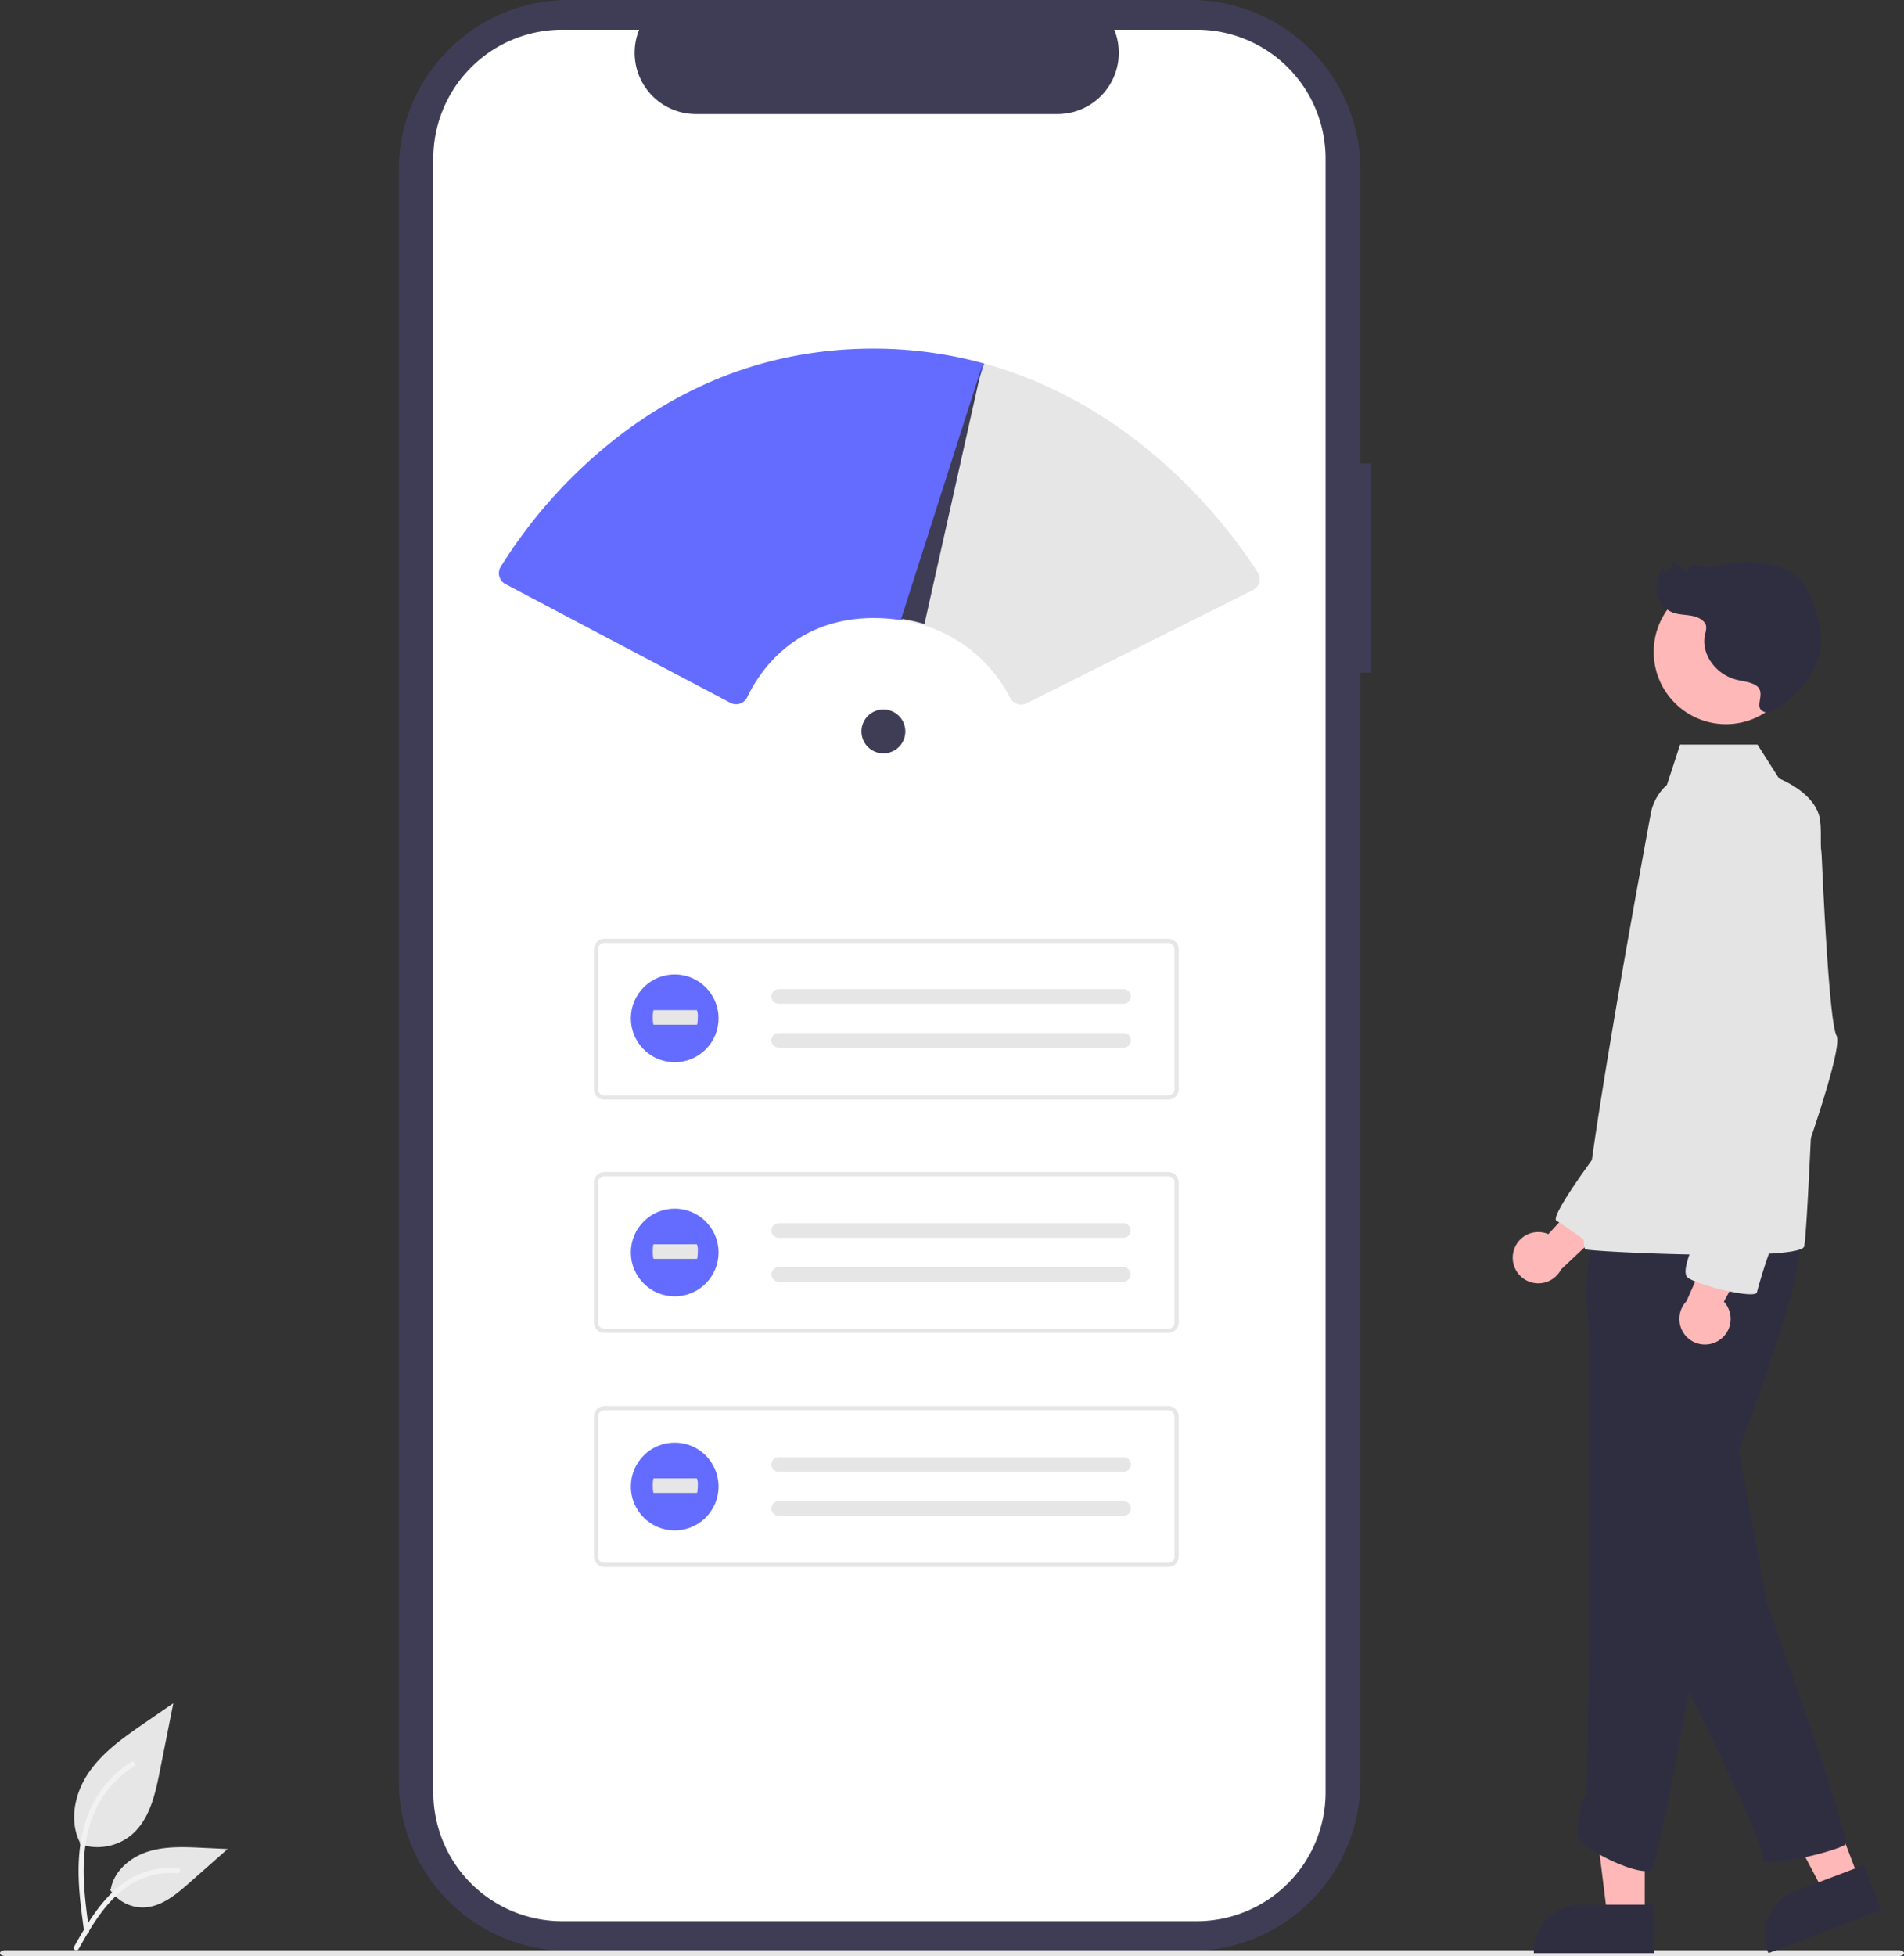 <svg xmlns="http://www.w3.org/2000/svg" data-name="Layer 1" width="693.973" height="712.573" viewBox="0 0 693.973 712.573" class="featureSvg_GfXr" role="img"><rect x="0" y="0" width="693.973" height="712.573" fill="#333333" stroke="none"/><path data-name="Path 968" d="M499.744 168.892h-3.9V61.915A61.915 61.915 0 0 0 433.929 0h-226.65a61.915 61.915 0 0 0-61.916 61.914v586.884a61.915 61.915 0 0 0 61.915 61.915h226.648a61.915 61.915 0 0 0 61.915-61.915V245.04h3.9Z" fill="#3f3d56"></path><path data-name="Path 969" d="M483.144 57.768v595.175a46.959 46.959 0 0 1-46.942 46.952h-231.3a46.966 46.966 0 0 1-46.973-46.952V57.768A46.965 46.965 0 0 1 204.9 10.817h28.058a22.329 22.329 0 0 0 20.656 30.74h131.868a22.329 22.329 0 0 0 20.656-30.74h30.055a46.959 46.959 0 0 1 46.951 46.942Z" fill="#fff"></path><path data-name="Path 39" d="M425.81 400.596H220.273a3.81 3.81 0 0 1-3.806-3.806v-50.984a3.811 3.811 0 0 1 3.806-3.806H425.81a3.811 3.811 0 0 1 3.806 3.806v50.985a3.811 3.811 0 0 1-3.806 3.806Zm-205.537-57.074a2.286 2.286 0 0 0-2.284 2.284v50.985a2.286 2.286 0 0 0 2.284 2.284H425.81a2.286 2.286 0 0 0 2.284-2.284v-50.985a2.286 2.286 0 0 0-2.284-2.284Z" fill="#e6e6e6"></path><path data-name="Path 40" d="M283.838 360.361a2.664 2.664 0 0 0 0 5.329h125.605a2.665 2.665 0 0 0 .204-5.326q-.058-.002-.117-.002H283.838Z" fill="#e6e6e6"></path><path data-name="Path 41" d="M283.838 376.345a2.664 2.664 0 0 0 0 5.329h125.605a2.665 2.665 0 0 0 .204-5.326q-.058-.002-.117-.002H283.838Z" fill="#e6e6e6"></path><path data-name="Path 42" d="M425.81 485.576H220.273a3.81 3.81 0 0 1-3.806-3.806v-50.984a3.811 3.811 0 0 1 3.806-3.806H425.81a3.811 3.811 0 0 1 3.806 3.806v50.985a3.811 3.811 0 0 1-3.806 3.805Zm-205.537-57.074a2.286 2.286 0 0 0-2.284 2.284v50.985a2.286 2.286 0 0 0 2.284 2.284H425.81a2.286 2.286 0 0 0 2.284-2.284v-50.985a2.286 2.286 0 0 0-2.284-2.284Z" fill="#e6e6e6"></path><path data-name="Path 43" d="M283.838 445.617a2.664 2.664 0 0 0 0 5.329h125.605a2.665 2.665 0 0 0 .087-5.328H283.838Z" fill="#e6e6e6"></path><path data-name="Path 44" d="M283.838 461.605a2.664 2.664 0 0 0 0 5.329h125.605a2.665 2.665 0 0 0 .087-5.328H283.838Z" fill="#e6e6e6"></path><path data-name="Path 39-2" d="M425.81 570.834H220.273a3.81 3.81 0 0 1-3.806-3.806v-50.984a3.811 3.811 0 0 1 3.806-3.806H425.81a3.811 3.811 0 0 1 3.806 3.806v50.985a3.811 3.811 0 0 1-3.806 3.806ZM220.273 513.76a2.286 2.286 0 0 0-2.284 2.284v50.985a2.286 2.286 0 0 0 2.284 2.284H425.81a2.286 2.286 0 0 0 2.284-2.284v-50.985a2.286 2.286 0 0 0-2.284-2.284Z" fill="#e6e6e6"></path><path data-name="Path 40-2" d="M283.838 530.878a2.664 2.664 0 1 0 0 5.329h125.605a2.665 2.665 0 0 0 .204-5.326q-.058-.002-.117-.002H283.838Z" fill="#e6e6e6"></path><path data-name="Path 41-2" d="M283.838 546.865a2.664 2.664 0 0 0 0 5.329h125.605a2.665 2.665 0 0 0 .204-5.326q-.058-.002-.117-.002H283.838Z" fill="#e6e6e6"></path><path data-name="Path 970" d="M692.159 712.573H1.812c-1 0-1.812-.468-1.812-1.045s.812-1.045 1.812-1.045h690.349c1 0 1.812.468 1.812 1.045s-.814 1.045-1.814 1.045Z" fill="#e6e6e6"></path><g data-name="Group 58"><path data-name="Path 438" d="M29.072 671.809a19.474 19.474 0 0 0 18.806-3.313c6.587-5.528 8.652-14.637 10.332-23.07l4.97-24.945-10.405 7.165c-7.483 5.152-15.134 10.47-20.316 17.933s-7.443 17.651-3.28 25.727" fill="#e6e6e6"></path><path data-name="Path 439" d="M30.679 703.745c-1.31-9.542-2.657-19.206-1.738-28.85.816-8.565 3.429-16.93 8.749-23.789a39.574 39.574 0 0 1 10.153-9.2c1.015-.641 1.95.968.939 1.606a37.622 37.622 0 0 0-14.885 17.955c-3.24 8.241-3.76 17.224-3.2 25.978.338 5.294 1.053 10.553 1.774 15.806a.964.964 0 0 1-.65 1.144.936.936 0 0 1-1.144-.65Z" fill="#f2f2f2"></path><path data-name="Path 442" d="M40.106 688.436a14.336 14.336 0 0 0 12.491 6.447c6.323-.3 11.595-4.713 16.34-8.9l14.036-12.392-9.289-.444c-6.68-.32-13.533-.618-19.9 1.442s-12.231 7.018-13.394 13.6" fill="#e6e6e6"></path><path data-name="Path 443" d="M26.977 709.231c6.3-11.156 13.618-23.555 26.685-27.518a29.779 29.779 0 0 1 11.224-1.159c1.192.1.894 1.94-.3 1.837a27.665 27.665 0 0 0-17.912 4.739c-5.051 3.438-8.983 8.217-12.311 13.286-2.039 3.1-3.865 6.341-5.691 9.573-.582 1.032-2.282.287-1.695-.758Z" fill="#f2f2f2"></path></g><g data-name="Group 59"><circle data-name="Ellipse 5" cx="245.915" cy="370.985" r="15.986" fill="#646cff"></circle><path data-name="Path 40-3" d="M238.262 367.999c-.184 0-.333 1.193-.333 2.664s.149 2.665.333 2.665h15.719c.184.024.336-1.149.339-2.62a5.943 5.943 0 0 0-.328-2.708h-15.73Z" fill="#e6e6e6"></path></g><g data-name="Group 60"><circle data-name="Ellipse 5-2" cx="245.915" cy="456.278" r="15.986" fill="#646cff"></circle><path data-name="Path 40-4" d="M238.262 453.292c-.184 0-.333 1.193-.333 2.664s.149 2.665.333 2.665h15.719c.184.024.336-1.149.339-2.62a5.943 5.943 0 0 0-.328-2.708h-15.73Z" fill="#e6e6e6"></path></g><g data-name="Group 61"><circle data-name="Ellipse 5-3" cx="245.915" cy="541.536" r="15.986" fill="#646cff"></circle><path data-name="Path 40-5" d="M238.262 538.55c-.184 0-.333 1.193-.333 2.664s.149 2.665.333 2.665h15.719c.184.024.336-1.149.339-2.62a5.943 5.943 0 0 0-.328-2.708h-15.73Z" fill="#e6e6e6"></path></g><path d="M372.186 256.668a4.487 4.487 0 0 1-4.012-2.45 52.874 52.874 0 0 0-31.372-26.41 60 60 0 0 0-8.408-1.904l-.58-.088 29.92-93.546.506.017c58.127 15.795 91.385 62.381 100.193 76.283a4.494 4.494 0 0 1-1.797 6.424l-82.43 41.197a4.507 4.507 0 0 1-2.02.477Z" fill="#e6e6e6"></path><path data-name="Path 2881" d="M551.623 455.993a9.276 9.276 0 0 1 12.711-6.383l22.283-24.293 4.164 16.616-21.8 20.521a9.326 9.326 0 0 1-17.359-6.462Z" fill="#feb8b8"></path><path data-name="Path 2882" d="M599.481 698.331h-13.613l-6.478-52.517h20.1Z" fill="#feb8b8"></path><path data-name="Path 2883" d="M602.954 693.885h-26.815a17.089 17.089 0 0 0-17.088 17.087v.556h43.9Z" fill="#2f2e41"></path><path data-name="Path 2884" d="m677.67 684.843-12.729 4.832-24.693-46.8 18.787-7.13Z" fill="#feb8b8"></path><path data-name="Path 2885" d="m679.341 679.454-25.069 9.515a17.089 17.089 0 0 0-9.911 22.039l.2.519 41.045-15.578Z" fill="#2f2e41"></path><path data-name="Path 2886" d="m632.851 523.647 11.283 60.714s30.625 85.428 28.476 87.577-31.7 9.671-30.088 4.836-35.461-77.369-35.461-77.369Z" fill="#2f2e41"></path><path data-name="Path 2887" d="M587.095 413.317s-22.777 29.774-19.792 31.4 14.547 10.236 14.547 10.236l11.764-32.284Z" fill="#e4e4e4"></path><path data-name="Path 2888" d="M580.734 443.369s-3.761 27.939-2.149 33.849.537 173.543-.537 176.229-4.3 11.82-2.686 16.118 23.64 15.044 26.864 11.283 26.866-140.768 26.866-140.768 33.312-82.742 25.79-90.8-74.148-5.911-74.148-5.911Z" fill="#2f2e41"></path><circle data-name="Ellipse 542" cx="629.072" cy="237.482" r="26.327" fill="#feb8b8"></circle><path data-name="Path 2890" d="M601.562 296.983a18.664 18.664 0 0 1 6-11.04l4.8-14.675h28.209l7.861 12.335c8.5 3.661 14.8 9.467 15.039 16.311 1.3 4.545-4.3 148.828-5.91 154.2-.473 1.564-6.9 2.4-15.936 2.772-8.285.338-18.756.29-28.809.059-16.645-.387-32.162-1.279-34.773-1.757-5.905-1.073 22.934-154.815 23.519-158.205Z" fill="#e4e4e4"></path><path data-name="Path 2891" d="M626.502 488.313a9.276 9.276 0 0 0 1.826-14.106l15.569-29.056-17.059 1.558-12.168 27.352a9.326 9.326 0 0 0 11.833 14.251Z" fill="#feb8b8"></path><path data-name="Path 2893" d="M629.09 281.11s-24.715 10.208-15.581 36 19.342 56.415 19.342 56.415-12.895 69.31-12.895 72-8.059 17.193-4.836 19.88 24.715 8.059 25.252 5.373a181.72 181.72 0 0 1 5.91-18.268c1.075-2.149 26.327-69.31 23.1-75.22-2.372-4.349-4.454-44.2-5.388-64.939a34.107 34.107 0 0 0-17.781-28.715c-5.004-2.662-10.836-4.098-17.123-2.526Z" fill="#e4e4e4"></path><path data-name="Path 2800" d="M639.205 249.249c-2-.922-4.317-1.113-6.479-1.686-7.734-2.052-12.916-9.689-11.261-16.6a7.479 7.479 0 0 0 .406-2.736c-.289-2.047-2.687-3.368-4.986-3.837s-4.746-.4-6.943-1.155a9.39 9.39 0 0 1-6.136-7.366 13.674 13.674 0 0 1 2.327-9.171l.831 2.088a7.771 7.771 0 0 0 2.714-3.545 5.5 5.5 0 0 1 4.26 2.992c1.333.687 1.525-2.133 3-2.549a2.945 2.945 0 0 1 1.838.4c2.967 1.209 6.414.175 9.6-.495a41.222 41.222 0 0 1 16.771-.017c3.663.763 7.29 2.093 9.912 4.455a20.35 20.35 0 0 1 4.636 6.96c2.812 6.182 4.669 12.871 3.741 19.473a26.051 26.051 0 0 1-7.436 14.6c-2.123 2.137-9.05 9.591-12.848 8.321-4.778-1.6 1.676-7.535-3.947-10.132Z" fill="#2f2e41"></path><circle cx="321.979" cy="266.459" r="8" fill="#3f3d56"></circle><path d="M268.291 256.552a4.492 4.492 0 0 1-2.1-.525l-81.953-43.234a4.5 4.5 0 0 1-1.741-6.325 181.666 181.666 0 0 1 40.99-45.975c28.302-22.43 60.495-33.684 95.679-33.495a151.884 151.884 0 0 1 39.064 5.289l.505.136-29.927 93.541-.422-.063a66.682 66.682 0 0 0-8.138-.722c-30.45-.86-43.647 19.876-47.908 28.83a4.415 4.415 0 0 1-2.62 2.31 4.527 4.527 0 0 1-1.429.233Z" fill="#646cff"></path><path d="m358.108 132.77-21.16 94.56a60.384 60.384 0 0 0-8.48-1.92l29.63-92.64Z" fill="#3f3d56"></path></svg>

